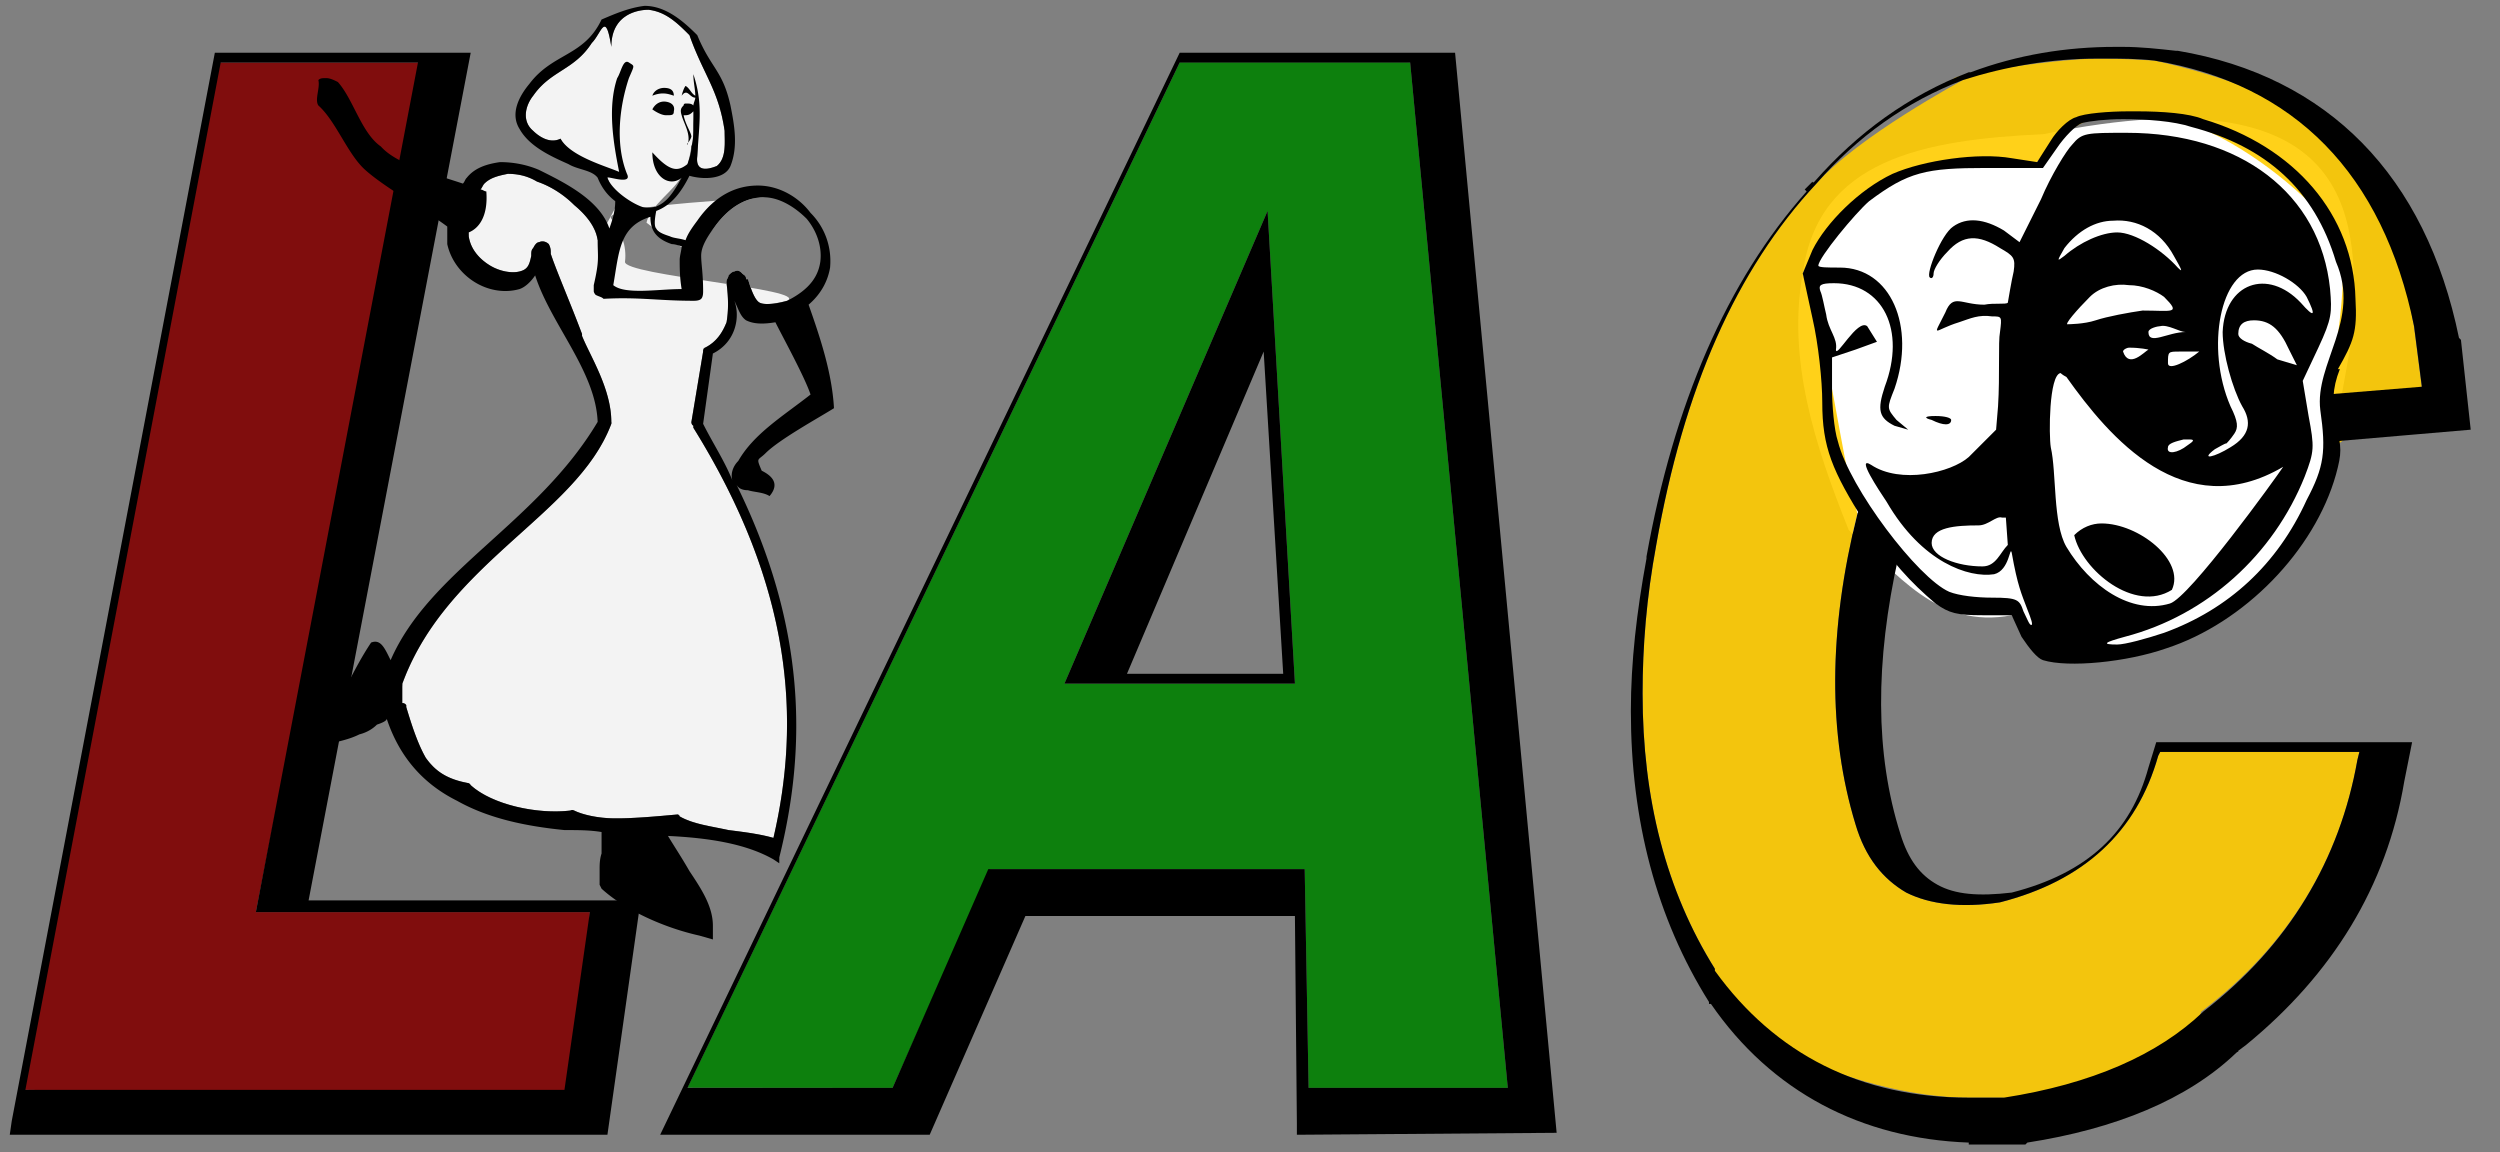 <svg  viewBox="0 0 128 59" xmlns="http://www.w3.org/2000/svg">
  <rect x="0" y="0" width="128" height="59" fill="#808080" stroke="none"/>
  <title
     id="title2">Association LAC</title>
  <path
     d="M 60.4 3.2 L 35.2 55.69 L 45.7 55.7 L 50.7 44.5 L 66.8 44.5 L 67 55.7 L 77.2 55.7 L 72.2 3.2 L 72 3.19 L 60.40 3.19 z M 64.90 10.80 L 66.30 35 L 54.5 35 L 64.90 10.80 z "
     style="opacity:0.9;fill:#008000"/>
  <path
     d="M 11.2,3.2 1.2,55.8 29.77,56.12 30.2,46.7 H 13.1 L 21.7,3.2 h -0.3 z"
     style="opacity:0.9;fill:#800000" />
  <path
     d="m 92.3,14 c -0.80,4.38 0.60,8.77 2.36,13.15 C 97.10,29.30 99.17,32.24 103,31.5 l 1.77,2.18 C 112.40,32.56 117.73,31.36 119.4,23 l 1.09,-6.08 C 120.64,11.84 121.28,3.44 104.61,6.87 98.49,7.15 93.08,8.17 92.3,14 Z"
     style="fill:#ffffff;opacity:1" />
  <path
     id="path847"
     d="m 107.4,3 c -2.4,0 -9.24,1.1 -6.9,1.1 v 0 0 c 0,0 -5.4,2.9 -7.5,5.3 -4.1,4.4 -6.8,10.5 -8.2,18.5 -0.5,2.7 -0.7,5.2 -0.7,7.6 0,5.4 1.2,10.1 3.7,14.1 v 0.1 0 c 0.18,3.39 7.74,6.5 13,6.5 h 1.8 v 0 0 c 1.64,0.82 9.27,-1.51 10.1,-4.4 4.5,-3.4 7.1,-7.8 8,-12.9 l 0.1,-0.4 h -10.2 l -0.1,0.2 c -1.1,3.9 -3.8,6.4 -8.1,7.5 -2,0.3 -3.6,0.1 -4.8,-0.5 -1.2,-0.7 -2.1,-1.8 -2.6,-3.5 -1.4,-4.6 -1.4,-9.9 0.1,-15.9 -1,-3.7 -1.3,-8 -2.8,-12.3 3.25,-6.51 7.70,-5.60 12,-5.7 4.84,-6.60 13.70,1.41 14.96,3.21 1.67,2.25 -0.27,6.78 0.13,11.48 2.9,-2.2 2.5,-2.3 4.6,-3.2 l -0.4,-3.1 v 0 C 122.73,12.49 123.44,5.97 110.3,3.1 v 0 0 c 0,0 -1.7,-0.1 -2.5,-0.1 z"
     style="opacity:0.9;fill:#ffcc00" />
  <path
     id="logo_fond"
     d="m 33.2,0.5 c -0.5,0 -1.9,0.2 -1.9,1.9 -0.3,-1.9 -0.5,-0.7 -1,-0.2 -0.9,1.4 -2.1,1.4 -3,2.7 -0.4,0.5 -0.6,1.3 0,1.8 0.2,0.2 0.8,0.7 1.4,0.4 0.3,0.8 1.5,1 2.4,2 0.1,0.3 0.3,0.8 0.5,1.3 -0.1,0.3 -0.4,0.8 -1,1.9 C 30.5,11.6 30,11 29.4,10.5 28.8,9.9 28.1,9.5 27.5,9.3 27,9 26.5,8.9 26,8.9 25.5,9 25.1,9.1 24.8,9.4 24,10.6 23.9,11.5 24,12.1 c 0.1,0.7 0.6,1.2 1.1,1.5 0.5,0.3 1.1,0.4 1.5,0.3 0.4,-0.1 0.5,-0.3 0.6,-0.8 v 0 c 0,-0.2 0,-0.3 0.1,-0.4 0.1,-0.2 0.2,-0.3 0.3,-0.3 0.2,-0.1 0.4,0 0.5,0.1 0.1,0.2 0.1,0.3 0.1,0.5 0.3,0.9 1,2.5 1.6,4.1 v 0.1 c 0.4,1 1.5,2.7 1.5,4.4 v 0.1 c -0.9,2.4 -3.1,4.2 -5.3,6.2 -2.2,2 -4.3,4.1 -5.4,7.1 0,0.2 -0.1,0.4 -0.1,0.6 0,0.2 0,0.3 0.1,0.4 v 0 c 0.1,0 0.1,0.1 0.2,0.1 v 0.1 0 c 0.3,1 0.6,1.9 1,2.6 0.5,0.7 1.1,1.1 2.2,1.3 l 0.1,0.1 c 1.1,1 3.4,1.5 5.1,1.3 h 0.2 c 0.4,0.2 1.2,0.4 2.1,0.4 1,0 2.1,-0.1 3.2,-0.2 0,0 0.1,0 0.1,0.1 0.7,0.4 1.6,0.5 2.5,0.7 0.8,0.1 1.6,0.2 2.3,0.4 1.4,-6 1,-12.8 -4.1,-21 v 0 -0.1 C 35.4,21.7 35.4,21.6 35.4,21.6 L 36,18 c 0,-0.1 0,-0.2 0.1,-0.2 0.6,-0.3 0.9,-0.8 1.1,-1.3 0.1,-0.6 0.1,-1.2 0,-2 v -0.1 c 0,-0.1 0.1,-0.2 0.1,-0.3 0.1,-0.1 0.2,-0.2 0.3,-0.2 0.2,-0.1 0.3,0 0.4,0.1 0.1,0.1 0.2,0.1 0.2,0.3 h 0.1 c 0.2,0.7 0.4,1.1 0.6,1.2 0.2,0.1 0.6,0.1 1.4,-0.1 1.2,-0.6 -8.4,-1.3 -8.3,-2 0.1,-0.8 -0.2,-1.6 -0.7,-2.2 -0.6,-0.7 8.6,-1.1 7.8,-1.1 -0.8,0 -1.7,0.4 -2.5,1.5 -0.6,0.8 -1.3,0.9 -1.3,1.3 -1,-0.6 -1.7,-1.1 -2.2,-1.5 0.2,-0.9 1.5,-1.7 1.8,-2.4 0.3,-0.4 0.4,-0.9 0.5,-1.5 0.1,-0.3 0.1,-0.7 0.1,-1 0,-0.4 0.1,-0.6 0,-0.9 0.2,1 0.3,1.3 0.2,2.4 -0.1,0.8 0.5,0.7 1,0.5 C 37.2,8.1 37.1,7.3 37.1,6.7 36.8,4.6 36,3.8 35.3,1.8 34.7,1.2 34.1,0.6 33.2,0.5 Z"
     style="opacity:0.9;fill:#ffffff" />
  <path
     id="logo_l"
     d="M 11.0 2.7 L 0.6 57.4 L 0.5 58.1 L 31.1 58.1 L 32.8 46.1 L 15.8 46.1 L 24.1 2.7 L 11.0 2.7 z M 11.3 3.2 L 21.1 3.2 L 21.4 3.2 L 13.1 46.7 L 30.2 46.7 L 28.9 55.8 L 1.3 55.8 L 11.3 3.2 z " />
  <path
     d="M 60.4,2.7 33.8,58.1 h 13.8 l 4.9,-11.2 h 13.8 l 0.1,10.6 v 0.6 L 79.7,58 74.5,2.7 Z m 0,0.5 H 72 72.2 l 5,52.5 H 67 L 66.8,44.5 H 50.6 L 45.7,55.7 H 35.2 Z M 64.9,10.8 54.5,35 h 11.8 z m -0.2,7.2 1,16.5 h -8 z"
     id="logo_a" />
  <path
     d="m 108.3,2.4 c -2.5,0 -5,0.4 -7.4,1.3 v 0 h -0.1 c -3.1,1.2 -5.7,3.1 -7.9,5.6 v 0 c -0.1,0.1 -0.1,0 -0.1,0 v 0 0 l -0.4,0.4 0.1,0.1 c -4.1,4.6 -6.8,10.9 -8.2,18.7 v 0.1 c 0,0 0,0 0,0 -0.5,2.7 -0.8,5.3 -0.8,7.8 0,5.6 1.3,10.6 4,14.9 v 0 0.1 h 0.1 c 3.1,4.5 7.7,6.9 13.2,7.1 v 0.1 h 1 c 0.5,0 1.1,0 1.8,0 v 0 h 0.1 l 0.1,-0.1 v 0 c 4.5,-0.7 8.2,-2.2 10.7,-4.6 v 0 c 0.1,-0.1 0.1,0 0.1,-0.1 v 0 0 l 0.4,-0.3 v 0 c 4.4,-3.6 7.2,-8.1 8.1,-13.5 l 0.4,-2 h -13.1 l -0.4,1.3 c -0.9,3.3 -3.1,5.4 -7,6.4 -1.7,0.2 -2.9,0.1 -3.8,-0.4 -0.9,-0.5 -1.5,-1.3 -1.9,-2.6 v 0 0 C 96,38.6 96,33.9 97.2,28.5 l -1.9,-2.7 c -0.1,0.2 -0.1,0.3 -0.2,0.5 -1.5,6 -1.5,11.3 -0.1,15.9 v 0 c 0.5,1.7 1.4,2.8 2.6,3.5 1.2,0.6 2.8,0.8 4.8,0.5 4.3,-1.1 7,-3.6 8.1,-7.5 l 0.1,-0.2 h 10.2 l -0.1,0.4 c -0.9,5.1 -3.5,9.5 -7.9,12.9 -2.3,2.2 -5.7,3.7 -10.2,4.4 v 0 0 c -0.6,0 -1.2,0 -1.8,0 -5.5,0 -9.9,-2.2 -13,-6.5 v 0 -0.1 c -2.5,-4 -3.7,-8.7 -3.7,-14.1 0,-2.4 0.2,-4.9 0.7,-7.6 1.4,-8 4.1,-14.1 8.2,-18.5 2.1,-2.4 4.6,-4.2 7.5,-5.3 v 0 0 C 102.7,3.4 105,3 107.4,3 h 0.4 c 0.8,0 1.6,0 2.5,0.1 v 0 0 c 7.2,1.2 11.7,5.8 13.3,13.6 v 0 l 0.4,3.1 -4.9,0.4 0.4,2.4 7,-0.6 -0.5,-4.6 -0.1,-0.1 v 0 C 124.2,9 119.2,3.9 111.5,2.6 h -0.1 v 0 0 0 c -0.9,-0.1 -1.8,-0.2 -2.7,-0.2 z"
     id="logo_c" />
  <path
     d="M 33.0 0.3 C 32.2 0.4 31.5 0.7 30.8 1.0 C 29.9 2.9 28.3 2.7 27.1 4.3 C 26.6 4.9 26.1 5.8 26.6 6.6 C 27.1 7.5 28.2 8.0 29.1 8.4 C 29.6 8.7 30.3 8.7 30.6 9.1 C 30.8 9.6 31.1 10.0 31.5 10.3 C 31.5 10.9 31.3 11.4 31.2 11.7 C 30.7 10.2 28.8 9.3 27.6 8.7 C 26.9 8.4 26.2 8.3 25.6 8.3 C 24.9 8.4 24.3 8.6 23.9 9.1 L 23.9 9.1 L 23.9 9.1 C 23.8 9.2 23.8 9.3 23.7 9.4 C 22.2 8.9 20.3 8.4 19.5 7.5 C 18.5 6.8 18.1 5.1 17.3 4.2 C 17.1 4.1 16.9 4.0 16.7 4.0 C 16.5 4.0 16.4 4.0 16.3 4.1 C 16.4 4.5 16.1 5.1 16.3 5.4 C 17.2 6.2 17.8 7.9 18.7 8.7 C 19.7 9.6 21.7 10.7 22.9 11.6 C 22.9 11.9 22.9 12.2 22.9 12.5 C 23.1 13.4 23.7 14.1 24.4 14.5 C 25.1 14.9 25.9 15.0 26.6 14.8 C 26.9 14.7 27.2 14.4 27.4 14.1 C 28.2 16.6 30.5 19.0 30.6 21.6 C 27.5 26.8 22.0 29.2 20.0 33.8 C 19.7 33.2 19.5 32.7 19.0 32.9 C 18.0 34.4 17.7 35.5 16.6 36.8 C 16.6 36.8 16.6 36.8 16.6 36.8 L 16.6 36.9 C 16.6 36.8 16.6 36.8 16.6 36.8 C 16.4 37.0 16.3 37.2 16.2 37.3 C 16.2 37.4 16.2 37.5 16.2 37.6 C 16.2 37.7 16.2 37.8 16.3 37.9 C 16.4 38.0 16.5 38.0 16.7 38.0 C 16.9 38.0 17.0 38.0 17.2 38.0 C 17.6 37.9 18.0 37.8 18.4 37.6 C 18.8 37.5 19.1 37.3 19.3 37.1 C 19.6 37.0 19.8 36.9 19.8 36.8 C 20.5 38.9 21.8 40.2 23.4 41.0 C 25.0 41.9 26.9 42.3 28.9 42.5 C 29.6 42.5 30.2 42.5 30.8 42.6 C 30.8 42.7 30.8 43.2 30.8 43.7 C 30.7 44.0 30.7 44.3 30.7 44.5 C 30.7 44.7 30.7 44.9 30.7 45.1 L 30.7 45.3 L 30.8 45.5 C 32.0 46.6 34.0 47.5 35.8 47.9 L 36.5 48.1 L 36.5 47.4 C 36.5 46.4 35.9 45.5 35.3 44.6 C 34.9 43.9 34.5 43.3 34.2 42.8 C 36.3 42.9 38.2 43.2 39.6 44.0 L 39.9 44.2 L 39.9 43.9 C 41.3 38.3 41.3 32.1 37.7 24.8 C 37.8 25.0 38.0 25.1 38.3 25.1 C 38.6 25.2 39.1 25.2 39.4 25.4 C 40.0 24.7 39.4 24.3 39 24.1 C 38.7 23.4 38.8 23.6 39.2 23.2 C 39.9 22.5 41.9 21.4 42.7 20.9 C 42.6 19.1 42.0 17.3 41.4 15.6 C 42.1 15.0 42.4 14.3 42.5 13.7 C 42.6 12.6 42.2 11.6 41.5 10.9 C 40.9 10.1 39.9 9.5 38.8 9.5 C 37.7 9.5 36.6 10.0 35.7 11.3 C 35.4 11.7 35.2 12.0 35.1 12.3 C 34.8 12.2 34.5 12.2 34.3 12.1 C 34.0 12.0 33.7 11.9 33.6 11.7 C 33.5 11.6 33.5 11.3 33.6 10.8 C 34.4 10.5 34.9 9.8 35.3 9.0 C 36.0 9.2 37.1 9.2 37.4 8.5 C 37.8 7.5 37.6 6.4 37.4 5.4 C 37.0 3.6 36.4 3.5 35.7 1.8 C 35.0 1.1 34.1 0.3 33.0 0.3 z M 33.2 0.5 C 34.1 0.6 34.7 1.2 35.3 1.8 C 36.0 3.8 36.8 4.6 37.1 6.7 C 37.1 7.3 37.2 8.1 36.7 8.5 C 36.2 8.7 35.6 8.8 35.7 8.0 C 35.8 6.3 36.0 5.3 35.5 3.8 C 35.5 4.2 35.6 4.6 35.6 4.9 C 35.4 4.8 35.3 4.5 35.1 4.4 C 35.1 4.4 35.0 4.5 34.9 4.9 C 35.2 4.5 35.3 5.0 35.6 5.0 C 35.6 5.1 35.5 5.3 35.5 5.4 C 35.4 5.3 35.3 5.3 35.1 5.3 C 35.0 5.3 35.0 5.4 35.0 5.4 C 35.0 5.4 34.9 5.4 35 5.4 C 34.9 5.5 34.8 5.6 34.9 5.9 C 35.0 6.3 35.4 6.9 35.2 7.4 C 35.1 7.4 35.3 7.3 35.4 7.0 C 35.4 6.8 35.1 6.4 35.0 5.9 C 35.1 5.9 35.1 5.9 35.1 5.9 C 35.3 5.9 35.4 5.8 35.5 5.7 C 35.5 6.0 35.5 6.2 35.5 6.5 C 35.5 6.8 35.5 7.2 35.4 7.5 C 35.4 7.8 35.3 8.1 35.2 8.4 C 34.7 8.8 34.3 8.8 33.4 7.8 C 33.4 9.1 34.3 9.6 34.9 9.1 C 34.4 10.0 33.9 10.8 32.9 10.6 C 32.3 10.4 31.3 9.7 31.1 9.1 C 31.1 9.0 32.4 9.5 32.1 8.9 C 31.5 7.4 31.7 5.5 32.2 4.0 C 32.5 3.3 32.5 3.4 32.2 3.2 C 31.9 3.0 31.8 3.7 31.6 4.0 C 31.1 5.5 31.4 7.3 31.7 8.8 C 31.0 8.5 29.2 8.0 28.7 7.1 C 28.1 7.4 27.5 6.9 27.3 6.7 C 26.7 6.2 26.9 5.4 27.3 4.9 C 28.2 3.6 29.4 3.6 30.3 2.2 C 30.8 1.7 31.0 0.5 31.3 2.4 C 31.3 0.7 32.7 0.5 33.2 0.5 z M 34.0 4.5 C 33.8 4.5 33.5 4.6 33.4 4.9 C 33.9 4.7 34.2 4.8 34.5 4.9 C 34.5 4.6 34.3 4.5 34.0 4.5 z M 34.0 5.2 C 33.7 5.2 33.5 5.4 33.4 5.6 C 33.4 5.6 33.8 5.9 34.1 5.9 C 34.4 5.9 34.5 5.9 34.5 5.7 C 34.6 5.3 34.2 5.2 34.0 5.2 z M 26.0 8.9 C 26.5 8.9 27.0 9.0 27.5 9.3 C 28.1 9.5 28.8 9.9 29.4 10.5 C 30.0 11.0 30.5 11.6 30.6 12.3 C 30.6 13.2 30.7 13.3 30.4 14.6 C 30.4 14.7 30.4 14.8 30.4 14.9 C 30.4 15.0 30.5 15.1 30.5 15.1 C 30.7 15.2 30.8 15.2 30.9 15.3 A 0.2 0.2 0 0 0 30.9 15.3 C 32.7 15.2 33.7 15.4 35.5 15.4 A 0.2 0.2 0 0 0 35.5 15.4 C 35.6 15.4 35.8 15.4 35.9 15.3 C 36.0 15.2 36.0 15.0 36.0 14.9 C 36.0 14.0 35.9 13.5 35.9 13.1 C 35.9 12.8 36.0 12.4 36.6 11.6 C 37.4 10.5 38.3 10.1 39.1 10.1 C 39.9 10.1 40.7 10.6 41.3 11.2 C 41.8 11.8 42.1 12.6 42.0 13.4 C 41.9 14.1 41.5 14.8 40.3 15.4 C 39.6 15.6 39.1 15.6 38.9 15.5 C 38.7 15.4 38.5 15.0 38.3 14.3 A 0.2 0.2 0 0 0 38.2 14.3 C 38.2 14.1 38.1 14.1 38.0 14.0 C 37.9 13.9 37.8 13.8 37.6 13.9 C 37.5 13.9 37.4 14.0 37.3 14.1 C 37.3 14.2 37.2 14.3 37.2 14.4 A 0.2 0.2 0 0 0 37.2 14.5 C 37.3 15.3 37.3 15.9 37.2 16.5 C 37.0 17.0 36.7 17.5 36.1 17.8 A 0.2 0.2 0 0 0 36.0 18.0 L 35.4 21.6 A 0.2 0.2 0 0 0 35.5 21.8 L 35.5 21.9 A 0.2 0.2 0 0 1 35.5 21.9 C 40.6 30.1 41.0 36.9 39.6 42.9 C 38.9 42.7 38.1 42.6 37.3 42.5 C 36.4 42.3 35.5 42.2 34.8 41.8 A 0.2 0.2 0 0 0 34.7 41.7 C 33.6 41.8 32.5 41.9 31.6 41.9 L 31.5 41.9 C 30.6 41.9 29.8 41.7 29.4 41.5 A 0.2 0.2 0 0 0 29.2 41.5 C 27.5 41.7 25.2 41.2 24.1 40.2 A 0.2 0.2 0 0 0 24.0 40.1 C 22.9 39.9 22.3 39.5 21.8 38.8 C 21.4 38.1 21.1 37.2 20.8 36.2 A 0.2 0.2 0 0 0 20.8 36.2 L 20.8 36.1 A 0.2 0.2 0 0 0 20.6 36.0 L 20.6 36.0 L 20.6 35.0 C 21.7 32.0 23.8 29.9 26.0 27.9 C 28.2 25.9 30.4 24.1 31.3 21.7 A 0.2 0.2 0 0 0 31.3 21.6 C 31.3 19.9 30.2 18.2 29.8 17.2 L 29.8 17.1 C 29.2 15.5 28.5 13.9 28.2 13.0 C 28.2 12.8 28.2 12.7 28.1 12.5 C 28.0 12.4 27.8 12.3 27.6 12.4 C 27.5 12.4 27.4 12.5 27.3 12.7 C 27.2 12.8 27.2 12.9 27.2 13.1 A 0.2 0.2 0 0 0 27.2 13.1 C 27.1 13.6 27.0 13.8 26.6 13.9 C 26.2 14.0 25.6 13.9 25.1 13.6 C 24.6 13.3 24.1 12.8 24.0 12.1 C 24.0 12.1 24.0 12.0 24.0 11.9 C 24.5 11.7 25.0 11.1 24.9 9.8 C 24.8 9.8 24.7 9.7 24.6 9.7 C 24.7 9.6 24.7 9.5 24.8 9.4 C 25.1 9.1 25.5 9.0 26.0 8.9 z M 33.3 11.1 C 33.3 11.7 33.5 12.2 34.4 12.5 C 34.6 12.5 34.8 12.6 34.9 12.6 C 34.9 12.8 34.8 13.1 34.8 13.3 C 34.8 13.7 34.8 14.2 34.9 14.8 C 33.7 14.8 32.0 15.1 31.4 14.6 C 31.7 12.9 31.7 11.6 33.3 11.1 z M 37.6 15.4 C 37.8 15.8 37.9 16.2 38.2 16.4 C 38.6 16.6 39.1 16.6 39.7 16.5 C 39.7 16.5 39.7 16.5 39.7 16.5 C 40.1 17.3 41.2 19.3 41.5 20.2 C 40.1 21.3 38.6 22.2 37.8 23.6 C 37.5 23.9 37.4 24.3 37.5 24.6 C 37.1 23.6 36.5 22.7 36.0 21.7 L 36.5 18.1 C 37.7 17.5 37.9 16.2 37.6 15.4 z "
     id="logo_danseuse" />
  <path
     d="m 109,5.7 c -1,0 -2.3,0.1 -2.7,0.3 -0.4,0.1 -1,0.7 -1.3,1.2 L 104.3,8.3 103,8.1 c -1.7,-0.3 -4.5,0.1 -6.1,0.8 -1.7,0.8 -3.4,2.5 -4.1,3.9 l -0.5,1.2 0.5,2.3 c 0.3,1.3 0.5,3.2 0.5,4.3 0,2.3 0.5,3.5 2.2,6.2 1.4,2 2.3,3 3.6,4.1 0.7,0.5 1.1,0.6 2.4,0.6 h 1.5 l 0.5,1.1 c 0.4,0.6 0.8,1.1 1.1,1.2 1.3,0.4 4.3,0.1 6.3,-0.6 4,-1.3 7.6,-5 8.7,-8.9 0.3,-1.1 0.3,-1.4 0,-2.5 -0.2,-1.1 -0.2,-1.9 0.2,-2.9 0,0 0,0 -0.1,0 0.8,-1.4 1,-1.9 0.9,-3.6 -0.1,-4.3 -3.1,-7.8 -7.8,-9.2 -0.7,-0.3 -2.1,-0.4 -3.4,-0.4 z m -0.3,0.4 c 1.2,0 2.6,0.1 3.5,0.4 3.8,1 6.3,3.2 7.4,6.9 1.3,3 -1.1,5.2 -0.8,7.6 0.3,2.1 0.2,2.9 -0.7,4.6 -1.5,3.3 -4,5.6 -7.3,6.8 -0.9,0.3 -2,0.6 -2.4,0.6 -0.8,0 -0.7,-0.1 0.4,-0.4 4.2,-1.1 7.6,-4.2 9.2,-8.2 0.5,-1.3 0.5,-1.5 0.2,-3.1 l -0.3,-1.8 0.8,-1.7 c 0.7,-1.5 0.7,-1.8 0.6,-3 -0.5,-4.9 -4.6,-8 -10.4,-8 -2.1,0 -2.3,0 -2.8,0.6 -0.3,0.3 -1.1,1.6 -1.6,2.8 l -1.1,2.2 -0.8,-0.6 c -1,-0.6 -1.9,-0.7 -2.6,-0.2 -0.6,0.4 -1.4,2.4 -1.2,2.6 0.1,0.1 0.2,0 0.2,-0.2 0,-0.2 0.3,-0.7 0.7,-1.1 0.8,-0.9 1.6,-0.9 2.7,-0.2 0.7,0.4 0.8,0.5 0.7,1.2 -0.1,0.4 -0.3,1.6 -0.3,1.6 -0.1,0.1 -0.7,0 -1.2,0.1 -1.2,0 -1.6,-0.6 -2,0.4 -0.7,1.4 -0.6,0.9 0.7,0.5 0.6,-0.2 1,-0.4 1.7,-0.3 0.5,0 0.5,0 0.4,0.8 -0.1,0.5 0,2.2 -0.1,3.8 l -0.1,1.2 -1.4,1.4 c -0.9,0.8 -3.5,1.4 -5,0.4 -0.8,-0.5 0.4,1.3 0.8,1.9 1.8,3.1 4.2,3.9 5.5,3.7 0.8,-0.2 0.8,-1.5 0.9,-1.1 0.3,1.7 0.5,2.1 0.8,2.9 0.2,0.5 0.3,0.8 0.2,0.8 -0.1,0 -0.2,-0.3 -0.4,-0.7 -0.2,-0.6 -0.3,-0.7 -1.6,-0.7 -0.8,0 -1.7,-0.1 -2.2,-0.3 C 98.2,29.6 94.7,25 94.1,22.6 93.9,22 93.8,20.7 93.8,19.9 v -1.6 l 1.2,-0.4 1.1,-0.4 -0.5,-0.8 c -0.5,-0.4 -1.6,1.7 -1.6,1.2 0.1,-0.6 -0.4,-1 -0.5,-1.8 -0.1,-0.4 -0.2,-1 -0.3,-1.2 -0.1,-0.3 0,-0.4 0.7,-0.4 2.5,0 3.7,2.4 2.6,5.3 -0.4,1.2 -0.3,1.6 0.5,2 l 0.7,0.2 -0.6,-0.5 c -0.5,-0.6 -0.5,-0.6 -0.1,-1.6 1.1,-3.2 -0.2,-6.2 -2.8,-6.2 -0.6,0 -1.1,0 -1.1,-0.1 0,-0.4 1.9,-2.7 2.6,-3.3 2,-1.5 2.9,-1.7 6,-1.7 h 2.9 l 0.7,-1 c 0.4,-0.6 1,-1.2 1.3,-1.3 0.4,-0.1 1.2,-0.2 2.1,-0.2 z m -0.5,5.2 c 1.2,-0.1 2.4,0.5 3.1,1.8 0.4,0.7 0.5,0.9 0.2,0.6 -0.8,-0.9 -2.2,-1.8 -3.1,-1.8 -0.8,0 -1.9,0.5 -2.7,1.2 -0.4,0.3 -0.4,0.3 0,-0.4 0.7,-0.9 1.6,-1.4 2.5,-1.4 z m 7.4,2.5 c 0.9,0 2.1,0.7 2.5,1.4 0.5,1 0.4,1.1 -0.3,0.3 -1.7,-1.8 -3.9,-1 -4,1.5 0,1.1 0.5,2.9 1,3.8 0.5,0.8 0.4,1.5 -0.6,2.1 -0.8,0.5 -1.6,0.7 -0.8,0.1 0.2,-0.1 0.5,-0.3 0.6,-0.3 0,0 0.2,-0.2 0.4,-0.5 0.2,-0.3 0.2,-0.6 -0.2,-1.4 -1.3,-3 -0.5,-7 1.4,-7 z m -6.6,0.8 c 0.7,0 1.4,0.3 1.8,0.6 0.9,0.9 0.4,0.7 -1.1,0.7 -0.7,0.1 -1.8,0.3 -2.4,0.5 -0.6,0.2 -1.4,0.2 -1.4,0.2 -0.3,0.1 0.5,-0.8 1.1,-1.4 0.5,-0.5 1.3,-0.7 2,-0.6 z m 6.4,1.8 c 0.8,0 1.3,0.4 1.8,1.5 l 0.4,0.8 -1,-0.3 c -0.4,-0.3 -1,-0.6 -1.3,-0.8 -0.4,-0.1 -0.7,-0.3 -0.7,-0.5 0,-0.5 0.3,-0.7 0.8,-0.7 z m -9.9,2.7 c 0,0 0.1,0.1 0.3,0.2 2.2,3.1 6,7.6 11.1,4.6 -0.4,0.6 -4.8,6.7 -5.8,7 -2,0.6 -4.1,-0.9 -5.3,-2.9 -0.7,-1.2 -0.5,-3.8 -0.8,-5.1 -0.1,-0.6 -0.1,-3.7 0.5,-3.8 z m -6.4,2.2 c -0.6,0 -0.6,0.1 -0.2,0.2 0.6,0.3 1,0.3 1,0 0,-0.1 -0.3,-0.2 -0.8,-0.2 z m 13,1.2 c 0.3,0 0.2,0.1 -0.1,0.3 -0.5,0.4 -1.1,0.5 -1,0.1 0,-0.2 0.4,-0.3 0.8,-0.4 0.1,0 0.3,0 0.3,0 z m -9.6,4 c 0.1,0 0.1,0 0.2,0 l 0.1,1.4 c -0.4,0.4 -0.6,1.1 -1.3,1.1 -1.3,0 -2.6,-0.5 -2.6,-1.2 0,-0.8 1.2,-0.9 2.4,-0.9 0.5,0 0.9,-0.5 1.2,-0.4 z m 5.1,0.3 c -0.5,0 -1,0.2 -1.4,0.6 v 0 0 c 0.4,1.8 3.1,4 5,2.8 0.7,-1.5 -1.7,-3.4 -3.6,-3.4 z"
     style="fill:#000000"
     id="logo_masques" />
  <path
     id="logo_larme"
     style="fill:#fff"
     d="M 110.6 16.7 C 110.5 16.7 110 16.8 110 17 C 110 17.7 111 17 111.9 17 C 111.6 17 111 16.6 110.6 16.7 z M 109 17.8 C 108.9 17.8 108.7 17.9 108.7 18 C 109 18.9 109.8 18 110 17.9 C 110 17.9 109.6 17.8 109 17.8 z M 111.6 18 C 111 18 111 18 111 18.6 C 111 19 112 18.5 112.6 18 C 112 18 111.9 18 111.6 18 z " />
</svg>
